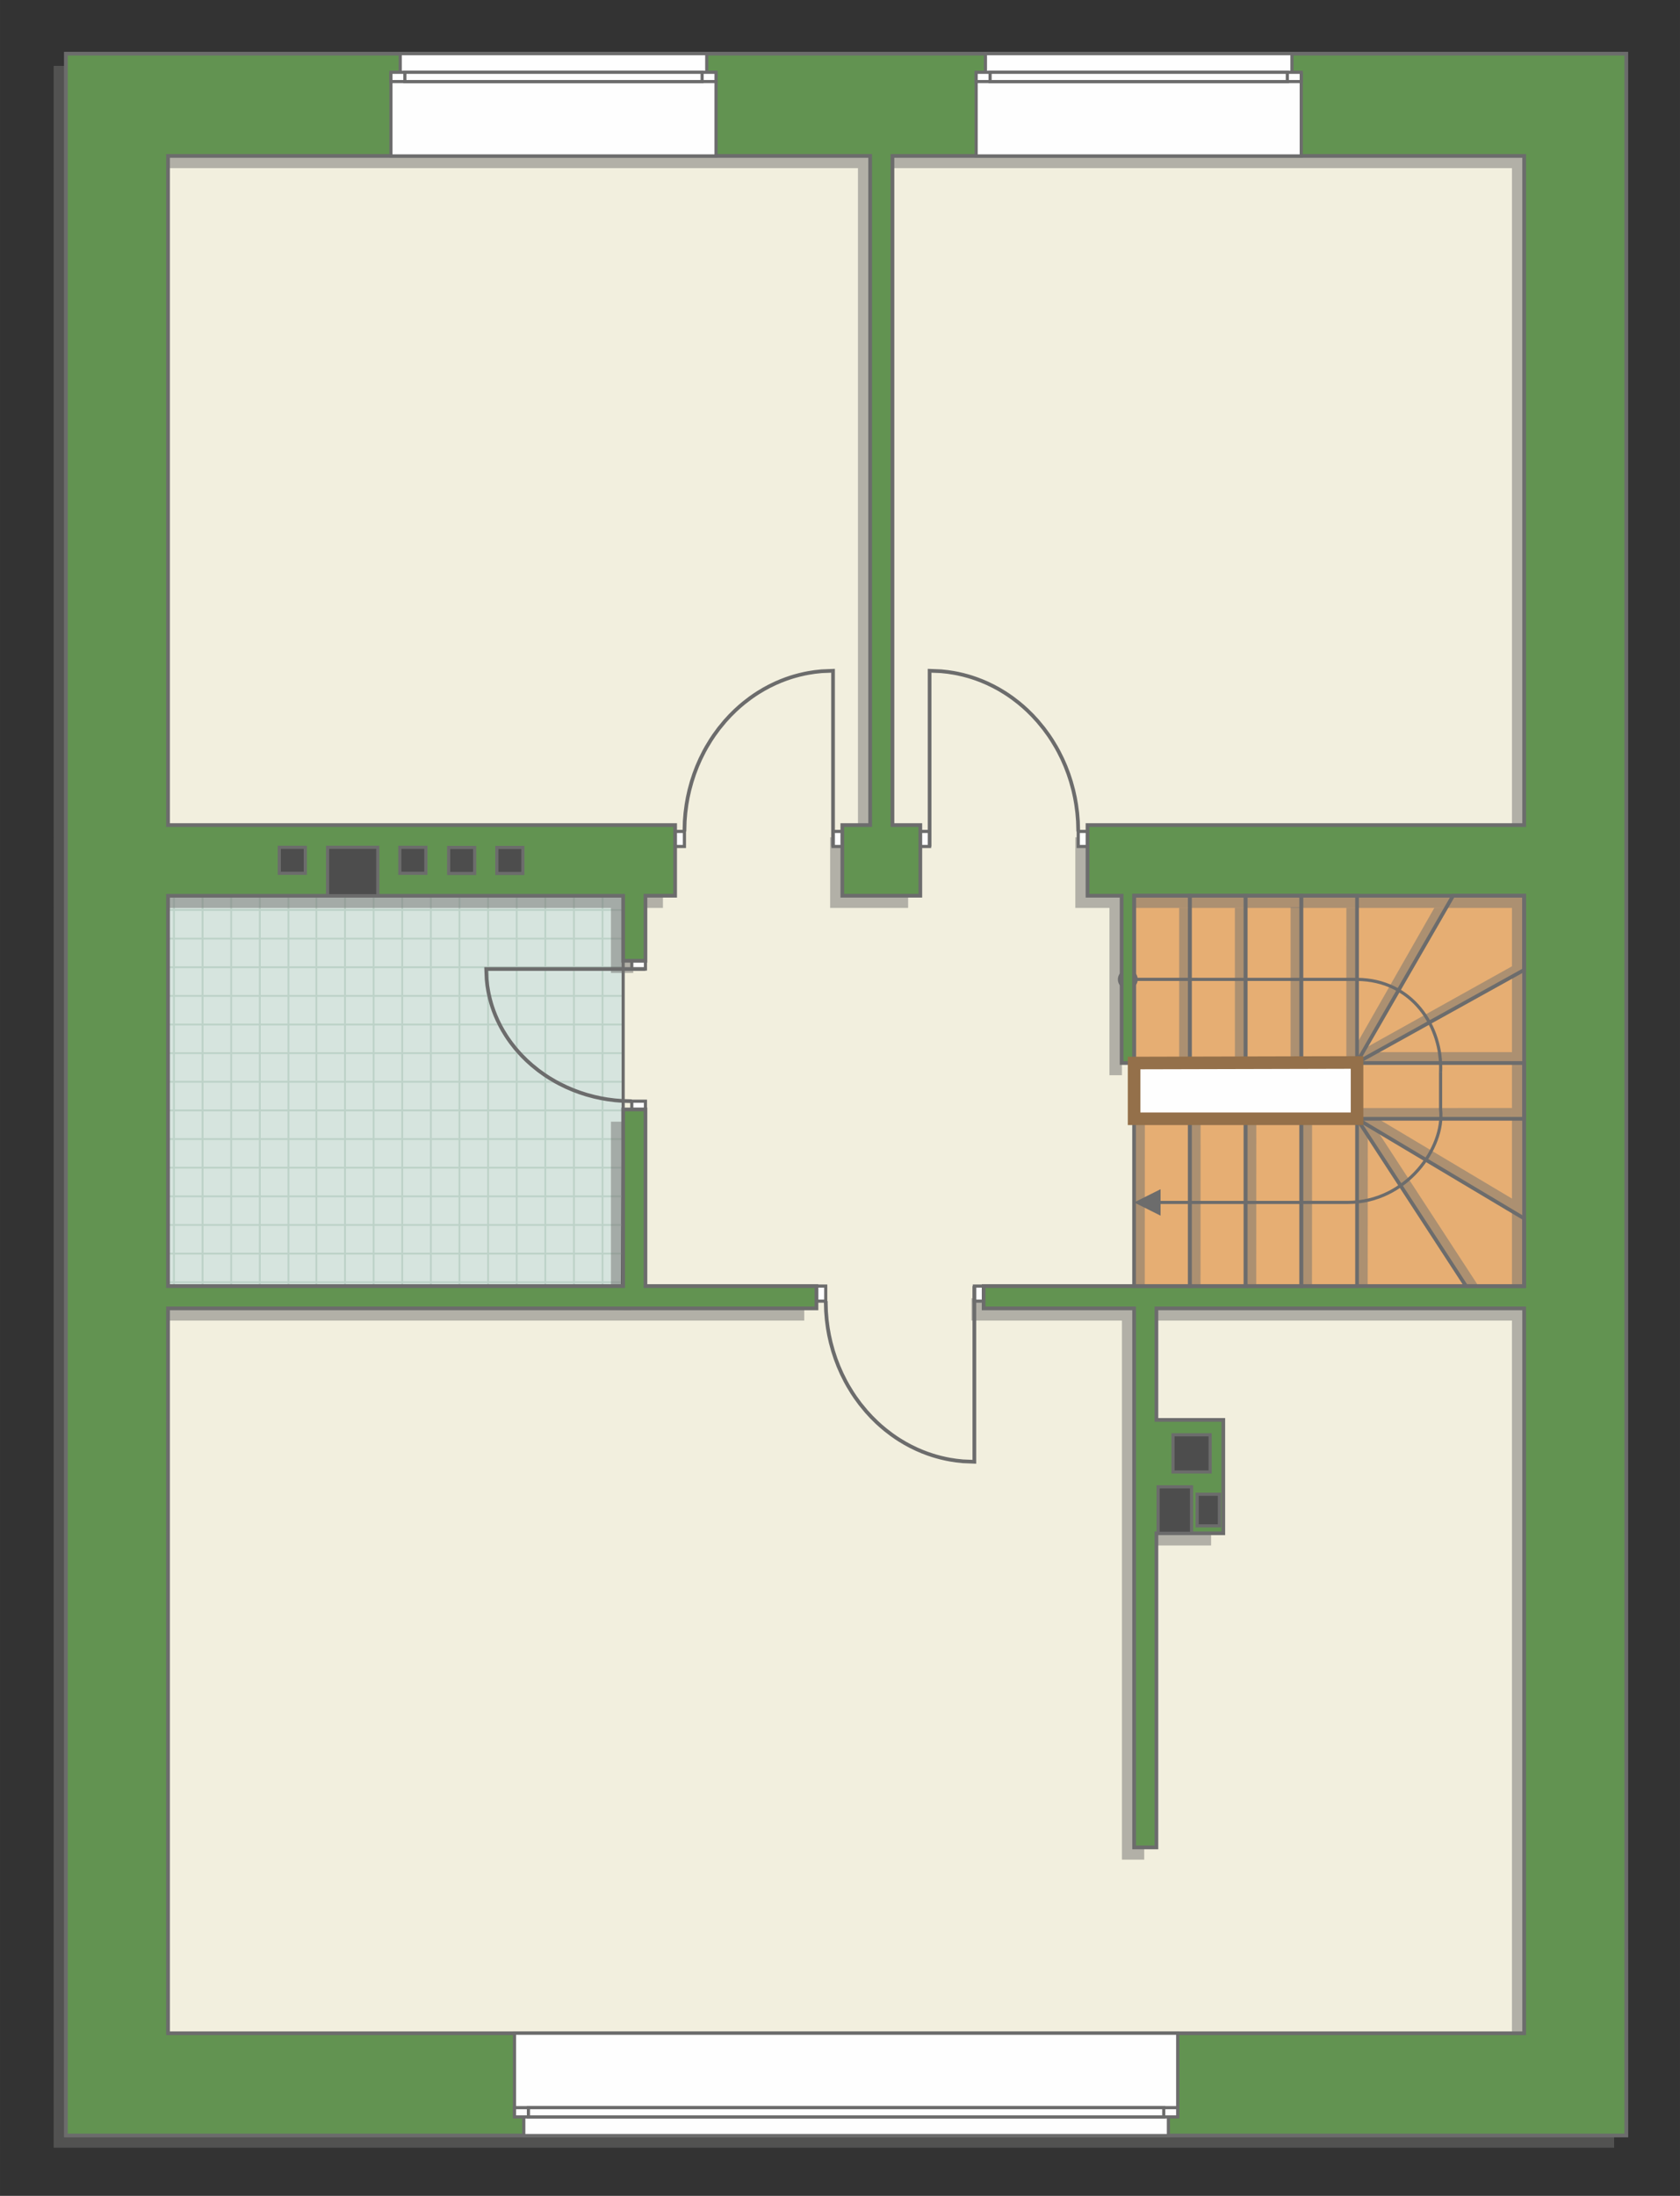 <?xml version="1.0" encoding="UTF-8"?>
<!DOCTYPE svg PUBLIC "-//W3C//DTD SVG 1.1//EN" "http://www.w3.org/Graphics/SVG/1.1/DTD/svg11.dtd">
<!-- Creator: CorelDRAW -->
<svg xmlns="http://www.w3.org/2000/svg" xml:space="preserve" width="90.391mm" height="118.08mm" version="1.1" style="shape-rendering:geometricPrecision; text-rendering:geometricPrecision; image-rendering:optimizeQuality; fill-rule:evenodd; clip-rule:evenodd"
viewBox="0 0 10965.26 14324.23"
 xmlns:xlink="http://www.w3.org/1999/xlink"
 xmlns:xodm="http://www.corel.com/coreldraw/odm/2003">
 <rect x="0" y="0" width="10965.26" height="14324.23" fill="#333333" stroke="none"/>
 <defs>
  <style type="text/css">
   <![CDATA[
    .str4 {stroke:#94704A;stroke-width:82.11;stroke-miterlimit:22.926}
    .str1 {stroke:#6C6C6C;stroke-width:20.49;stroke-miterlimit:22.926}
    .str0 {stroke:#6C6C6C;stroke-width:20.54;stroke-miterlimit:22.926}
    .str3 {stroke:#6C6C6C;stroke-width:24.26;stroke-miterlimit:22.926}
    .str2 {stroke:#BDD2C8;stroke-width:12.13;stroke-miterlimit:22.926}
    .fil3 {fill:none}
    .fil1 {fill:#FEFEFE}
    .fil2 {fill:#D6E4DE}
    .fil8 {fill:#4D4D4D}
    .fil7 {fill:#629351}
    .fil0 {fill:#E6AE73}
    .fil4 {fill:#F2EFDE}
    .fil6 {fill:#6C6C6C;fill-rule:nonzero}
    .fil5 {fill:#727271;fill-opacity:0.502}
   ]]>
  </style>
    <clipPath id="id0">
     <path d="M795.35 8501.64l3256.65 -60.46 15.36 -2598.12 -3213.12 -221.04 -58.88 2879.62z"/>
    </clipPath>
 </defs>
 <g id="пол">
  <g id="_2493385991424">
   <polygon class="fil0 str0" points="9948.09,5843.06 9948.09,8389.35 7401.85,8389.35 7401.85,5843.06 "/>
   <polygon class="fil1 str1" points="7402.16,6934.36 7402.16,7298.17 8857.38,7298.17 8857.38,6928.95 "/>
   <polygon class="fil2" points="795.35,8501.64 4052,8441.18 4067.36,5843.06 854.24,5622.02 "/>
   <g style="clip-path:url(#id0)">
    <g>
     <path id="_1" class="fil3 str2" d="M575.02 10040.9l0 -7503.27m186.79 7503.27l0 -7503.27m186.79 7503.27l0 -7503.27m186.79 7503.27l0 -7503.27m186.79 7503.27l0 -7503.27m186.79 7503.27l0 -7503.27m186.79 7503.27l0 -7503.27m186.79 7503.27l0 -7503.27m-2801.79 7503.36l0 -7503.27m186.79 7503.27l0 -7503.27m186.79 7503.27l0 -7503.27m186.79 7503.27l0 -7503.27m186.79 7503.27l0 -7503.27m186.79 7503.27l0 -7503.27m186.79 7503.27l0 -7503.27m186.79 7503.27l0 -7503.27m-2801.88 7503.17l0 -7503.27m186.79 7503.27l0 -7503.27m186.79 7503.27l0 -7503.27m186.79 7503.27l0 -7503.27m186.79 7503.27l0 -7503.27m186.79 7503.27l0 -7503.27m186.79 7503.27l0 -7503.27m186.79 7503.27l0 -7503.27m-2801.79 7503.36l0 -7503.27m186.79 7503.27l0 -7503.27m186.79 7503.27l0 -7503.27m186.79 7503.27l0 -7503.27m186.79 7503.27l0 -7503.27m186.79 7503.27l0 -7503.27m186.79 7503.27l0 -7503.27m186.79 7503.27l0 -7503.27"/>
     <path class="fil3 str2" d="M-5618.62 7617.13l12270.36 0m-12270.36 186.79l12270.36 0m-12270.36 186.79l12270.36 0m-12270.36 186.79l12270.36 0m-12270.36 186.79l12270.36 0m-12270.36 186.79l12270.36 0m-12270.36 186.79l12270.36 0m-12270.36 186.79l12270.36 0m-12270.52 -2801.79l12270.36 0m-12270.36 186.79l12270.36 0m-12270.36 186.79l12270.36 0m-12270.36 186.79l12270.36 0m-12270.36 186.79l12270.36 0m-12270.36 186.79l12270.36 0m-12270.36 186.79l12270.36 0m-12270.36 186.79l12270.36 0m-12270.2 -2801.88l12270.36 0m-12270.36 186.79l12270.36 0m-12270.36 186.79l12270.36 0m-12270.36 186.79l12270.36 0m-12270.36 186.79l12270.36 0m-12270.36 186.79l12270.36 0m-12270.36 186.79l12270.36 0m-12270.36 186.79l12270.36 0m-12270.52 -2801.79l12270.36 0m-12270.36 186.79l12270.36 0m-12270.36 186.79l12270.36 0m-12270.36 186.79l12270.36 0m-12270.36 186.79l12270.36 0m-12270.36 186.79l12270.36 0m-12270.36 186.79l12270.36 0m-12270.36 186.79l12270.36 0"/>
     <path class="fil3 str2" d="M-5215.35 10041l0 -7503.27m186.79 7503.27l0 -7503.27m186.79 7503.27l0 -7503.27m186.79 7503.27l0 -7503.27m186.79 7503.27l0 -7503.27m186.79 7503.27l0 -7503.27m186.79 7503.27l0 -7503.27m186.79 7503.27l0 -7503.27m-1494.24 7503.36l0 -7503.27"/>
     <path class="fil3 str2" d="M6547.91 10120.48l0 -7503.27m186.79 7503.27l0 -7503.27m186.79 7503.27l0 -7503.27m186.79 7503.27l0 -7503.27m186.79 7503.27l0 -7503.27m186.79 7503.27l0 -7503.27m186.79 7503.27l0 -7503.27m186.79 7503.27l0 -7503.27m-2801.79 7503.36l0 -7503.27m186.79 7503.27l0 -7503.27m186.79 7503.27l0 -7503.27m186.79 7503.27l0 -7503.27m186.79 7503.27l0 -7503.27m186.79 7503.27l0 -7503.27m186.79 7503.27l0 -7503.27m186.79 7503.27l0 -7503.27m-2801.88 7503.17l0 -7503.27m186.79 7503.27l0 -7503.27m186.79 7503.27l0 -7503.27m186.79 7503.27l0 -7503.27m186.79 7503.27l0 -7503.27m186.79 7503.27l0 -7503.27m186.79 7503.27l0 -7503.27m186.79 7503.27l0 -7503.27m-2801.79 7503.36l0 -7503.27m186.79 7503.27l0 -7503.27m186.79 7503.27l0 -7503.27m186.79 7503.27l0 -7503.27m186.79 7503.27l0 -7503.27m186.79 7503.27l0 -7503.27m186.79 7503.27l0 -7503.27m186.79 7503.27l0 -7503.27"/>
    </g>
   </g>
   <polygon class="fil3" points="795.35,8501.64 4052,8441.18 4067.36,5843.06 854.24,5622.02 "/>
   <polygon class="fil4 str0" points="10190.59,9402.63 10190.59,13631.25 794.19,13631.25 1096.61,8516.53 4108.67,8534.85 4067.36,7684.18 4067.36,5615.04 880.68,5612.7 1022.84,703.27 10012.79,871.64 9970.72,5698.8 7344.16,5698.8 7401.85,5843.06 7401.85,8462.13 10361.11,8476.2 "/>
  </g>
 </g>
 <g id="тень">
  <g id="_2493385995072">
   <g>
    <polygon class="fil5" points="7765.96,6934.36 7766.53,5922.74 7696.22,5922.74 7696.29,6934.36 "/>
    <polygon class="fil5" points="8129.77,6934.36 8130.34,5922.74 8060.03,5922.74 8060.1,6934.36 "/>
    <polygon class="fil5" points="8493.47,6930.3 8494.04,5918.67 8423.73,5918.67 8423.8,6930.3 "/>
    <polygon class="fil5" points="8857.38,6934.36 8857.95,5922.74 8787.64,5922.74 8787.71,6934.36 "/>
    <polygon class="fil5" points="7471.82,8389.47 7472.39,7302.54 7402.08,7302.54 7402.16,8389.47 "/>
    <polygon class="fil5" points="7835.63,8389.47 7836.2,7302.54 7765.89,7302.54 7765.96,8389.47 "/>
    <polygon class="fil5" points="8199.33,8385.1 8199.9,7298.17 8129.59,7298.17 8129.66,8385.1 "/>
    <polygon class="fil5" points="8563.24,8389.47 8563.81,7302.54 8493.5,7302.54 8493.58,8389.47 "/>
    <polygon class="fil5" points="8926.82,8389.47 8927.39,7405.48 8857.08,7302.54 8857.15,8389.47 "/>
    <polygon class="fil5" points="8857.38,7297.6 9868.52,7298.17 9868.52,7227.86 8857.38,7227.93 "/>
    <polygon class="fil5" points="8857.38,6933.11 9868.52,6933.68 9868.52,6863.37 8984.52,6863.44 "/>
    <polygon class="fil5" points="8857.38,6934.36 9438.53,5922.74 9361.64,5922.74 8857.15,6806.34 "/>
    <polygon class="fil5" points="8857.38,6934.36 9868.52,6371.15 9868.52,6303.35 8910.19,6837.48 "/>
    <polygon class="fil5" points="8857.38,7297.6 9868.52,7900.83 9868.52,7818.73 8994.2,7297.67 "/>
    <polygon class="fil5" points="8857.38,7297.6 9568.63,8389.35 9649.93,8389.49 8986.54,7371.8 "/>
   </g>
   <path class="fil5" d="M10013.96 429.94l-9663.75 0 -0.01 13580.19 10185.16 0 -0.12 -8548.07 0 -5032.12 -521.28 0zm-145.44 666.87l-4123.08 0 0 4365.17 181.84 0 0 460.75 -509.01 0 0 -460.75 181.72 0 0 -4365.17 -4582.83 0 0 4365.17 3309.81 0 0 460.75 -193.73 0 0 424.28 -145.45 0 0 -424.04 -2970.62 0 0 2546.09 2970.62 0 0 -1152.06 145.45 0 0 1152.01 1116.05 0 0 145.57 -4232.12 -0.07 -0.01 4728.77 8851.35 0 0.01 -4728.7 -2400.24 0 0 727.48 436.59 0 0 739.62 -436.59 0 0 2049.22 -145.45 0 0 -3516.32 -982.24 0 0 -145.57 3527.93 0 0 -2546.28 -2545.93 0 0 1091.3 -81.4 0 0 -1091.3 -222.6 0 0 -460.75 2849.93 0 0 -4365.17z"/>
  </g>
 </g>
 <g id="двери">
  <g id="_2493385996368">
   <g>
    <polygon class="fil1 str1" points="6067.51,5423.54 6067.51,5521.83 6006.85,5521.83 6006.85,5423.54 "/>
    <polyline class="fil3 str3" points="6067.51,5521.83 6067.51,4375.62 6142.16,4378.66 6186.46,4383.41 6226.19,4389.57 6251.98,4394.54 6287.25,4402.61 6320.94,4411.74 6342.49,4418.32 6373.15,4428.69 6407.37,4441.74 6444,4457.48 6484.36,4477.05 6519.12,4495.88 6556.39,4518.25 6580.24,4533.81 6608.34,4553.49 6648.13,4584.02 6677.4,4608.64 6704.82,4633.53 6738.92,4667.22 6772.87,4704.21 6812.66,4752.62 6844.28,4795.81 6865.46,4827.58 6892.98,4872.95 6909.49,4902.89 6933.5,4950.96 6954.52,4998.82 6973.31,5047.89 6989.99,5098.72 7005.12,5154.05 7015.69,5201.54 7023.9,5247.68 7031.05,5301.99 7035.56,5356.65 7037.5,5423.54 "/>
    <polygon class="fil1 str1" points="7037.5,5521.83 7098.15,5521.83 7098.15,5423.54 7037.5,5423.54 "/>
   </g>
   <g>
    <polygon class="fil1 str1" points="5437.19,5423.54 5437.19,5521.83 5497.84,5521.83 5497.84,5423.54 "/>
    <polyline class="fil3 str3" points="5437.19,5521.83 5437.19,4375.62 5362.53,4378.66 5318.23,4383.41 5278.5,4389.57 5252.71,4394.54 5217.45,4402.61 5183.76,4411.74 5162.2,4418.32 5131.55,4428.69 5097.32,4441.74 5060.69,4457.48 5020.33,4477.05 4985.57,4495.88 4948.31,4518.25 4924.46,4533.81 4896.35,4553.49 4856.56,4584.02 4827.29,4608.64 4799.87,4633.53 4765.77,4667.22 4731.82,4704.21 4692.03,4752.62 4660.42,4795.81 4639.24,4827.58 4611.71,4872.95 4595.2,4902.89 4571.19,4950.96 4550.17,4998.82 4531.38,5047.89 4514.7,5098.72 4499.57,5154.05 4489.01,5201.54 4480.79,5247.68 4473.65,5301.99 4469.14,5356.65 4467.19,5423.54 "/>
    <polygon class="fil1 str1" points="4467.19,5521.83 4406.54,5521.83 4406.54,5423.54 4467.19,5423.54 "/>
   </g>
   <g>
    <polygon class="fil1 str1" points="6359.5,8487.64 6359.5,8389.35 6420.16,8389.35 6420.16,8487.64 "/>
    <polyline class="fil3 str3" points="6359.5,8389.35 6359.5,9535.56 6284.85,9532.52 6240.54,9527.77 6200.82,9521.61 6175.03,9516.64 6139.76,9508.57 6106.07,9499.44 6084.52,9492.86 6053.86,9482.49 6019.64,9469.44 5983,9453.7 5942.65,9434.14 5907.89,9415.3 5870.62,9392.93 5846.77,9377.38 5818.67,9357.69 5778.88,9327.17 5749.61,9302.54 5722.19,9277.65 5688.09,9243.96 5654.13,9206.97 5614.35,9158.56 5582.73,9115.37 5561.55,9083.6 5534.03,9038.23 5517.52,9008.29 5493.51,8960.22 5472.49,8912.36 5453.7,8863.29 5437.02,8812.46 5421.89,8757.13 5411.32,8709.64 5403.11,8663.51 5395.96,8609.2 5391.45,8554.53 5389.51,8487.64 "/>
    <polygon class="fil1 str1" points="5389.51,8389.35 5328.86,8389.35 5328.86,8487.64 5389.51,8487.64 "/>
   </g>
   <g>
    <polygon class="fil1 str1" points="4123.67,6321.25 4212.81,6321.25 4212.81,6267.34 4123.67,6267.34 "/>
    <polyline class="fil3 str3" points="4212.81,6321.25 3173.39,6321.25 3176.16,6387.61 3180.47,6426.98 3186.05,6462.3 3190.55,6485.23 3197.87,6516.57 3206.16,6546.51 3212.12,6565.67 3221.52,6592.91 3233.36,6623.34 3247.64,6655.9 3265.37,6691.77 3282.45,6722.66 3302.75,6755.78 3316.84,6776.99 3334.7,6801.96 3362.38,6837.33 3384.7,6863.35 3407.28,6887.72 3437.84,6918.03 3471.37,6948.2 3515.27,6983.58 3554.43,7011.67 3583.24,7030.5 3624.39,7054.97 3651.53,7069.63 3695.13,7090.97 3738.54,7109.67 3783.03,7126.37 3829.12,7141.19 3879.29,7154.64 3922.36,7164.02 3964.2,7171.33 4013.45,7177.68 4063.02,7181.69 4123.67,7183.41 "/>
    <polygon class="fil1 str1" points="4212.81,7183.41 4212.81,7237.33 4123.67,7237.33 4123.67,7183.41 "/>
   </g>
   <g>
    <path class="fil6" d="M7361.08 6324.01l0 0 3.3 0.08 3.28 0.24 3.24 0.41 3.19 0.58 3.13 0.72 3.08 0.87 3.01 1.02 2.95 1.16 2.86 1.3 2.79 1.43 2.72 1.56 2.62 1.67 2.54 1.81 2.44 1.92 2.34 2.03 2.24 2.14 2.14 2.24 2.04 2.34 1.92 2.44 1.81 2.54 1.69 2.62 1.55 2.71 1.43 2.8 1.31 2.86 1.16 2.95 1.02 3.02 0.87 3.08 0.73 3.13 0.57 3.2 0.41 3.24 0.25 3.28 0.08 3.31 -43.14 0 -0.02 -1.13 -0.08 -1.1 -0.15 -1.07 -0.18 -1.06 -0.24 -1.03 -0.29 -1.02 -0.34 -0.99 -0.38 -0.97 -0.44 -0.95 -0.47 -0.93 -0.52 -0.9 -0.56 -0.87 -0.61 -0.85 -0.64 -0.82 -0.69 -0.79 -0.72 -0.75 -0.76 -0.73 -0.79 -0.68 -0.81 -0.64 -0.86 -0.61 -0.87 -0.57 -0.9 -0.51 -0.93 -0.49 -0.95 -0.42 -0.97 -0.39 -0.99 -0.33 -1.02 -0.29 -1.03 -0.24 -1.06 -0.18 -1.07 -0.15 -1.09 -0.08 -1.13 -0.02 0 0 0 -43.14zm-64.71 64.71l0 0 0.08 -3.31 0.25 -3.28 0.41 -3.24 0.57 -3.2 0.73 -3.13 0.87 -3.08 1.02 -3.02 1.16 -2.95 1.31 -2.86 1.43 -2.8 1.55 -2.71 1.69 -2.62 1.81 -2.54 1.92 -2.44 2.04 -2.34 2.14 -2.24 2.24 -2.14 2.34 -2.03 2.44 -1.92 2.54 -1.81 2.62 -1.67 2.72 -1.56 2.79 -1.43 2.86 -1.3 2.95 -1.16 3.01 -1.02 3.08 -0.87 3.13 -0.72 3.19 -0.58 3.24 -0.41 3.28 -0.24 3.3 -0.08 0 43.14 -1.13 0.02 -1.09 0.08 -1.07 0.15 -1.06 0.18 -1.03 0.24 -1.02 0.29 -0.99 0.33 -0.97 0.39 -0.95 0.42 -0.93 0.49 -0.9 0.51 -0.87 0.57 -0.86 0.61 -0.81 0.64 -0.79 0.68 -0.76 0.73 -0.72 0.75 -0.69 0.79 -0.64 0.82 -0.61 0.85 -0.56 0.87 -0.52 0.9 -0.47 0.93 -0.44 0.95 -0.38 0.97 -0.34 0.99 -0.29 1.02 -0.24 1.03 -0.18 1.06 -0.15 1.07 -0.08 1.1 -0.02 1.13 0 0 -43.14 0zm64.71 64.71l0 0 -3.3 -0.08 -3.28 -0.24 -3.24 -0.41 -3.19 -0.58 -3.13 -0.72 -3.08 -0.87 -3.01 -1.02 -2.95 -1.16 -2.86 -1.3 -2.79 -1.43 -2.72 -1.56 -2.62 -1.67 -2.54 -1.81 -2.44 -1.92 -2.34 -2.03 -2.24 -2.14 -2.14 -2.24 -2.04 -2.34 -1.92 -2.44 -1.81 -2.54 -1.69 -2.62 -1.55 -2.71 -1.43 -2.8 -1.31 -2.86 -1.16 -2.95 -1.02 -3.02 -0.87 -3.08 -0.73 -3.13 -0.57 -3.2 -0.41 -3.24 -0.25 -3.28 -0.08 -3.31 43.14 0 0.02 1.13 0.08 1.1 0.15 1.07 0.18 1.06 0.24 1.03 0.29 1.02 0.34 0.99 0.38 0.97 0.44 0.95 0.47 0.93 0.52 0.9 0.56 0.87 0.61 0.85 0.64 0.82 0.69 0.79 0.72 0.75 0.76 0.73 0.79 0.68 0.81 0.64 0.86 0.61 0.87 0.57 0.9 0.51 0.93 0.49 0.95 0.42 0.97 0.39 0.99 0.33 1.02 0.29 1.03 0.24 1.06 0.18 1.07 0.15 1.09 0.08 1.13 0.02 0 0 0 43.14zm64.71 -64.71l-0.08 3.31 -0.25 3.28 -0.41 3.24 -0.57 3.2 -0.73 3.13 -0.87 3.08 -1.02 3.02 -1.16 2.95 -1.31 2.86 -1.43 2.8 -1.55 2.71 -1.69 2.62 -1.81 2.54 -1.92 2.44 -2.04 2.34 -2.14 2.24 -2.24 2.14 -2.34 2.03 -2.44 1.92 -2.54 1.81 -2.62 1.67 -2.72 1.56 -2.79 1.43 -2.86 1.3 -2.95 1.16 -3.01 1.02 -3.08 0.87 -3.13 0.72 -3.19 0.58 -3.24 0.41 -3.28 0.24 -3.3 0.08 0 -43.14 1.13 -0.02 1.09 -0.08 1.07 -0.15 1.06 -0.18 1.03 -0.24 1.02 -0.29 0.99 -0.33 0.97 -0.39 0.95 -0.42 0.93 -0.49 0.9 -0.51 0.87 -0.57 0.86 -0.61 0.81 -0.64 0.79 -0.68 0.76 -0.73 0.72 -0.75 0.69 -0.79 0.64 -0.82 0.61 -0.85 0.56 -0.87 0.52 -0.9 0.47 -0.93 0.44 -0.95 0.38 -0.97 0.34 -0.99 0.29 -1.02 0.24 -1.03 0.18 -1.06 0.15 -1.07 0.08 -1.1 0.02 -1.13 43.14 0zm1431.44 -10.17l-0.17 20.53 0.08 0.01 -174.12 0 -140.39 -0.01 -111.46 -0.01 -87.37 0 -68.09 -0.01 -53.63 -0.01 -44 0 -39.17 -0.01 -39.17 -0.01 -43.99 0 -53.63 -0.01 -68.09 -0.01 -87.37 0 -111.47 -0.01 -140.38 0.01 -174.13 0 0 -20.55 174.13 0 140.38 0.01 111.47 0.01 87.37 0 68.09 0.01 53.63 0.01 43.99 0 39.17 0.01 39.17 0.01 44 0 53.63 0.01 68.09 0.01 87.37 0 111.46 0.01 140.39 -0.01 174.12 0 0.08 0.01zm-0.08 -0.01l0.08 0.01 -1.47 -0.01 1.38 0zm555.82 616.58l-20.55 0 0.01 -0.46 0.63 -27.61 -0.59 -27.59 -1.8 -27.5 -3 -27.36 -4.2 -27.19 -5.35 -26.91 -6.54 -26.63 -7.69 -26.25 -8.84 -25.83 -9.97 -25.37 -11.1 -24.83 -12.24 -24.24 -13.33 -23.61 -14.42 -22.92 -15.52 -22.15 -16.6 -21.35 -17.66 -20.5 -18.71 -19.58 -19.77 -18.62 -20.79 -17.59 -21.84 -16.52 -22.84 -15.39 -23.86 -14.22 -24.88 -12.98 -25.86 -11.68 -26.87 -10.36 -27.85 -8.95 -28.84 -7.5 -29.79 -6 -30.79 -4.42 -31.75 -2.81 -32.71 -1.14 0.17 -20.53 33.8 1.16 32.84 2.91 31.9 4.59 30.93 6.22 29.95 7.79 28.97 9.32 27.94 10.77 26.93 12.17 25.9 13.51 24.86 14.8 23.79 16.02 22.73 17.2 21.64 18.32 20.55 19.35 19.46 20.36 18.34 21.3 17.23 22.15 16.1 23 14.96 23.74 13.82 24.46 12.65 25.11 11.49 25.68 10.34 26.24 9.13 26.7 7.93 27.12 6.76 27.5 5.54 27.8 4.32 28.06 3.09 28.25 1.87 28.4 0.59 28.51 -0.63 28.51 0.01 -0.46zm-20.55 0l0 -0.19 0.01 -0.27 -0.01 0.46zm20.48 241.18l-20.4 2.3 -0.07 -1.15 0 -35.47 0 -27.34 0 -20.37 0 -14.57 0 -9.92 0 -6.43 0 -4.11 0 -2.95 0 -2.95 0 -4.11 0 -6.43 0 -9.92 0 -14.57 0 -20.37 0 -27.34 0 -35.47 20.55 0 0 35.47 0 27.34 0 20.37 0 14.57 0 9.92 0 6.43 0 4.11 0 2.95 0 2.95 0 4.11 0 6.43 0 9.92 0 14.57 0 20.37 0 27.34 0 35.47 -0.07 -1.15zm-20.4 2.3l-0.07 -0.64 0 -0.51 0.07 1.15zm-596.11 615.37l0 -20.53 0 -0.01 35.09 -1.02 34.28 -3.01 33.43 -4.91 32.56 -6.71 31.7 -8.46 30.78 -10.11 29.85 -11.66 28.88 -13.13 27.93 -14.53 26.91 -15.84 25.88 -17.07 24.82 -18.2 23.74 -19.26 22.62 -20.25 21.5 -21.11 20.32 -21.91 19.15 -22.64 17.92 -23.26 16.67 -23.78 15.42 -24.25 14.1 -24.59 12.79 -24.89 11.45 -25.05 10.07 -25.16 8.66 -25.18 7.25 -25.09 5.8 -24.9 4.32 -24.66 2.85 -24.3 1.33 -23.86 -0.21 -23.34 -1.75 -22.72 20.4 -2.3 1.87 24.15 0.21 24.7 -1.41 25.15 -2.97 25.51 -4.54 25.78 -6.04 26 -7.55 26.11 -9 26.13 -10.43 26.08 -11.84 25.95 -13.22 25.72 -14.58 25.41 -15.9 25.03 -17.2 24.55 -18.5 23.98 -19.74 23.34 -20.97 22.61 -22.18 21.79 -23.35 20.88 -24.52 19.89 -25.64 18.8 -26.72 17.63 -27.83 16.38 -28.87 15.04 -29.9 13.59 -30.9 12.07 -31.87 10.44 -32.81 8.77 -33.72 6.95 -34.62 5.08 -35.47 3.11 -36.28 1.07 0 -0.01zm-1283.68 -20.4l1283.68 -0.12 0 20.53 -1283.68 0.12 0 -20.53zm-110.25 10.26l172.56 -86.3 0.02 172.57 -172.59 -86.28z"/>
   </g>
  </g>
 </g>
 <g id="стена">
  <path class="fil7 str3" d="M10093.53 350.27l-9663.75 0 -0.01 13580.19 10185.16 0 -0.12 -8548.07 0 -5032.12 -521.28 0zm-145.44 666.87l-4123.08 0 0 4365.17 181.84 0 0 460.75 -509.01 0 0 -460.75 181.72 0 0 -4365.17 -4582.83 0 0 4365.17 3309.81 0 0 460.75 -193.73 0 0 424.28 -145.45 0 0 -424.04 -2970.62 0 0 2546.09 2970.62 0 0 -1152.06 145.45 0 0 1152.01 1116.05 0 0 145.57 -4232.12 -0.07 -0.01 4728.77 8851.35 0 0.01 -4728.7 -2400.24 0 0 727.48 436.59 0 0 739.62 -436.59 0 0 2049.22 -145.45 0 0 -3516.32 -982.24 0 0 -145.57 3527.93 0 0 -2546.28 -2545.93 0 0 1091.3 -81.4 0 0 -1091.3 -222.6 0 0 -460.75 2849.93 0 0 -4365.17z"/>
 </g>
 <g id="окно">
  <g id="_2493386002560">
   <g>
    <polygon class="fil1 str1" points="7686.75,13263.62 3358.06,13263.62 3358.06,13797.14 3418.72,13797.14 3418.72,13930.58 7626.09,13930.58 7626.09,13797.14 7686.75,13797.14 "/>
    <polygon class="fil1 str1" points="7454.15,13748.74 7686.75,13748.74 7686.75,13809.27 3358.06,13809.27 3358.06,13748.74 "/>
    <polygon class="fil1 str1" points="7595.76,13779 7595.76,13809.27 3449.05,13809.27 3449.05,13748.74 7595.76,13748.74 "/>
   </g>
   <g>
    <polygon class="fil1 str1" points="8493.22,1017.14 6371.27,1017.14 6371.27,483.7 6431.92,483.7 6431.92,350.27 8432.57,350.27 8432.57,483.7 8493.22,483.7 "/>
    <polygon class="fil1 str1" points="8260.63,532.11 8493.22,532.11 8493.22,471.58 6371.27,471.58 6371.27,532.11 "/>
    <polygon class="fil1 str1" points="8402.24,501.84 8402.24,471.58 6462.25,471.58 6462.25,532.11 8402.24,532.11 "/>
   </g>
   <g>
    <polygon class="fil1 str1" points="4673.54,1017.14 2551.59,1017.14 2551.59,483.7 2612.24,483.7 2612.24,350.27 4612.89,350.27 4612.89,483.7 4673.54,483.7 "/>
    <polygon class="fil1 str1" points="4440.94,532.11 4673.54,532.11 4673.54,471.58 2551.59,471.58 2551.59,532.11 "/>
    <polygon class="fil1 str1" points="4582.56,501.84 4582.56,471.58 2642.57,471.58 2642.57,532.11 4582.56,532.11 "/>
   </g>
  </g>
 </g>
 <g id="ВК">
  <g id="_2493386004816">
   <polygon class="fil8 str0" points="2465.83,5527.11 2138.18,5527.11 2138.18,5843.12 2465.83,5843.12 "/>
   <polygon class="fil8 str0" points="1992.6,5527.35 1822.89,5527.35 1822.89,5696.82 1992.6,5696.82 "/>
   <polygon class="fil8 str0" points="2779.42,5527.35 2609.71,5527.35 2609.71,5696.82 2779.42,5696.82 "/>
   <polygon class="fil8 str0" points="3097.98,5528.2 2928.26,5528.2 2928.26,5697.67 3097.98,5697.67 "/>
   <polygon class="fil8 str0" points="3412.53,5528.2 3242.82,5528.2 3242.82,5697.67 3412.53,5697.67 "/>
   <polygon class="fil8 str0" points="7898.55,9359.51 7656.06,9359.51 7656.06,9602 7898.55,9602 "/>
   <polygon class="fil8 str0" points="7959.09,9747.45 7813.64,9747.45 7813.64,9953.56 7959.09,9953.56 "/>
   <polygon class="fil8 str0" points="7777.24,9698.93 7559.01,9698.93 7559.01,10002.08 7777.24,10002.08 "/>
  </g>
 </g>
 <g id="Линии">
  <g id="_2493386006064">
   <polygon class="fil3 str3" points="7765.96,6934.36 7765.96,5843.06 7402.16,5843.06 7402.16,6934.36 "/>
   <polygon class="fil3 str3" points="8129.77,6934.36 8129.77,5843.06 7765.96,5843.06 7765.96,6934.36 "/>
   <polygon class="fil3 str3" points="8493.58,6934.36 8493.58,5843.06 8129.77,5843.06 8129.77,6934.36 "/>
   <polygon class="fil3 str3" points="8857.38,6934.36 8857.38,5843.06 8493.58,5843.06 8493.58,6934.36 "/>
   <polygon class="fil3 str3" points="7765.96,8389.47 7765.96,7298.17 7402.16,7298.17 7402.16,8389.47 "/>
   <polygon class="fil3 str3" points="8129.77,8389.47 8129.77,7298.17 7765.96,7298.17 7765.96,8389.47 "/>
   <polygon class="fil3 str3" points="8493.58,8389.47 8493.58,7298.17 8129.77,7298.17 8129.77,8389.47 "/>
   <polygon class="fil3 str3" points="8857.38,8389.47 8857.38,7298.17 8493.58,7298.17 8493.58,8389.47 "/>
   <polygon class="fil3 str3" points="8857.38,7298.17 9948.68,7298.17 9948.68,6934.36 8857.38,6934.36 "/>
   <polygon class="fil3 str3" points="9484.32,5843.06 8854.98,6933.11 9948.09,6326.84 9948.09,5843.06 "/>
   <polygon class="fil3 str3" points="9568.63,8389.35 8857.38,7298.17 9948.09,7948.27 9948.09,8390.07 "/>
  </g>
  <polygon class="fil3 str4" points="7402.16,6934.36 7402.16,7298.17 8857.38,7298.17 8857.38,6930.76 "/>
 </g>
 <g id="контур">
  <polygon class="fil3" points="10965.26,0 -0,0 -0,14324.23 10965.26,14324.23 "/>
 </g>
</svg>
